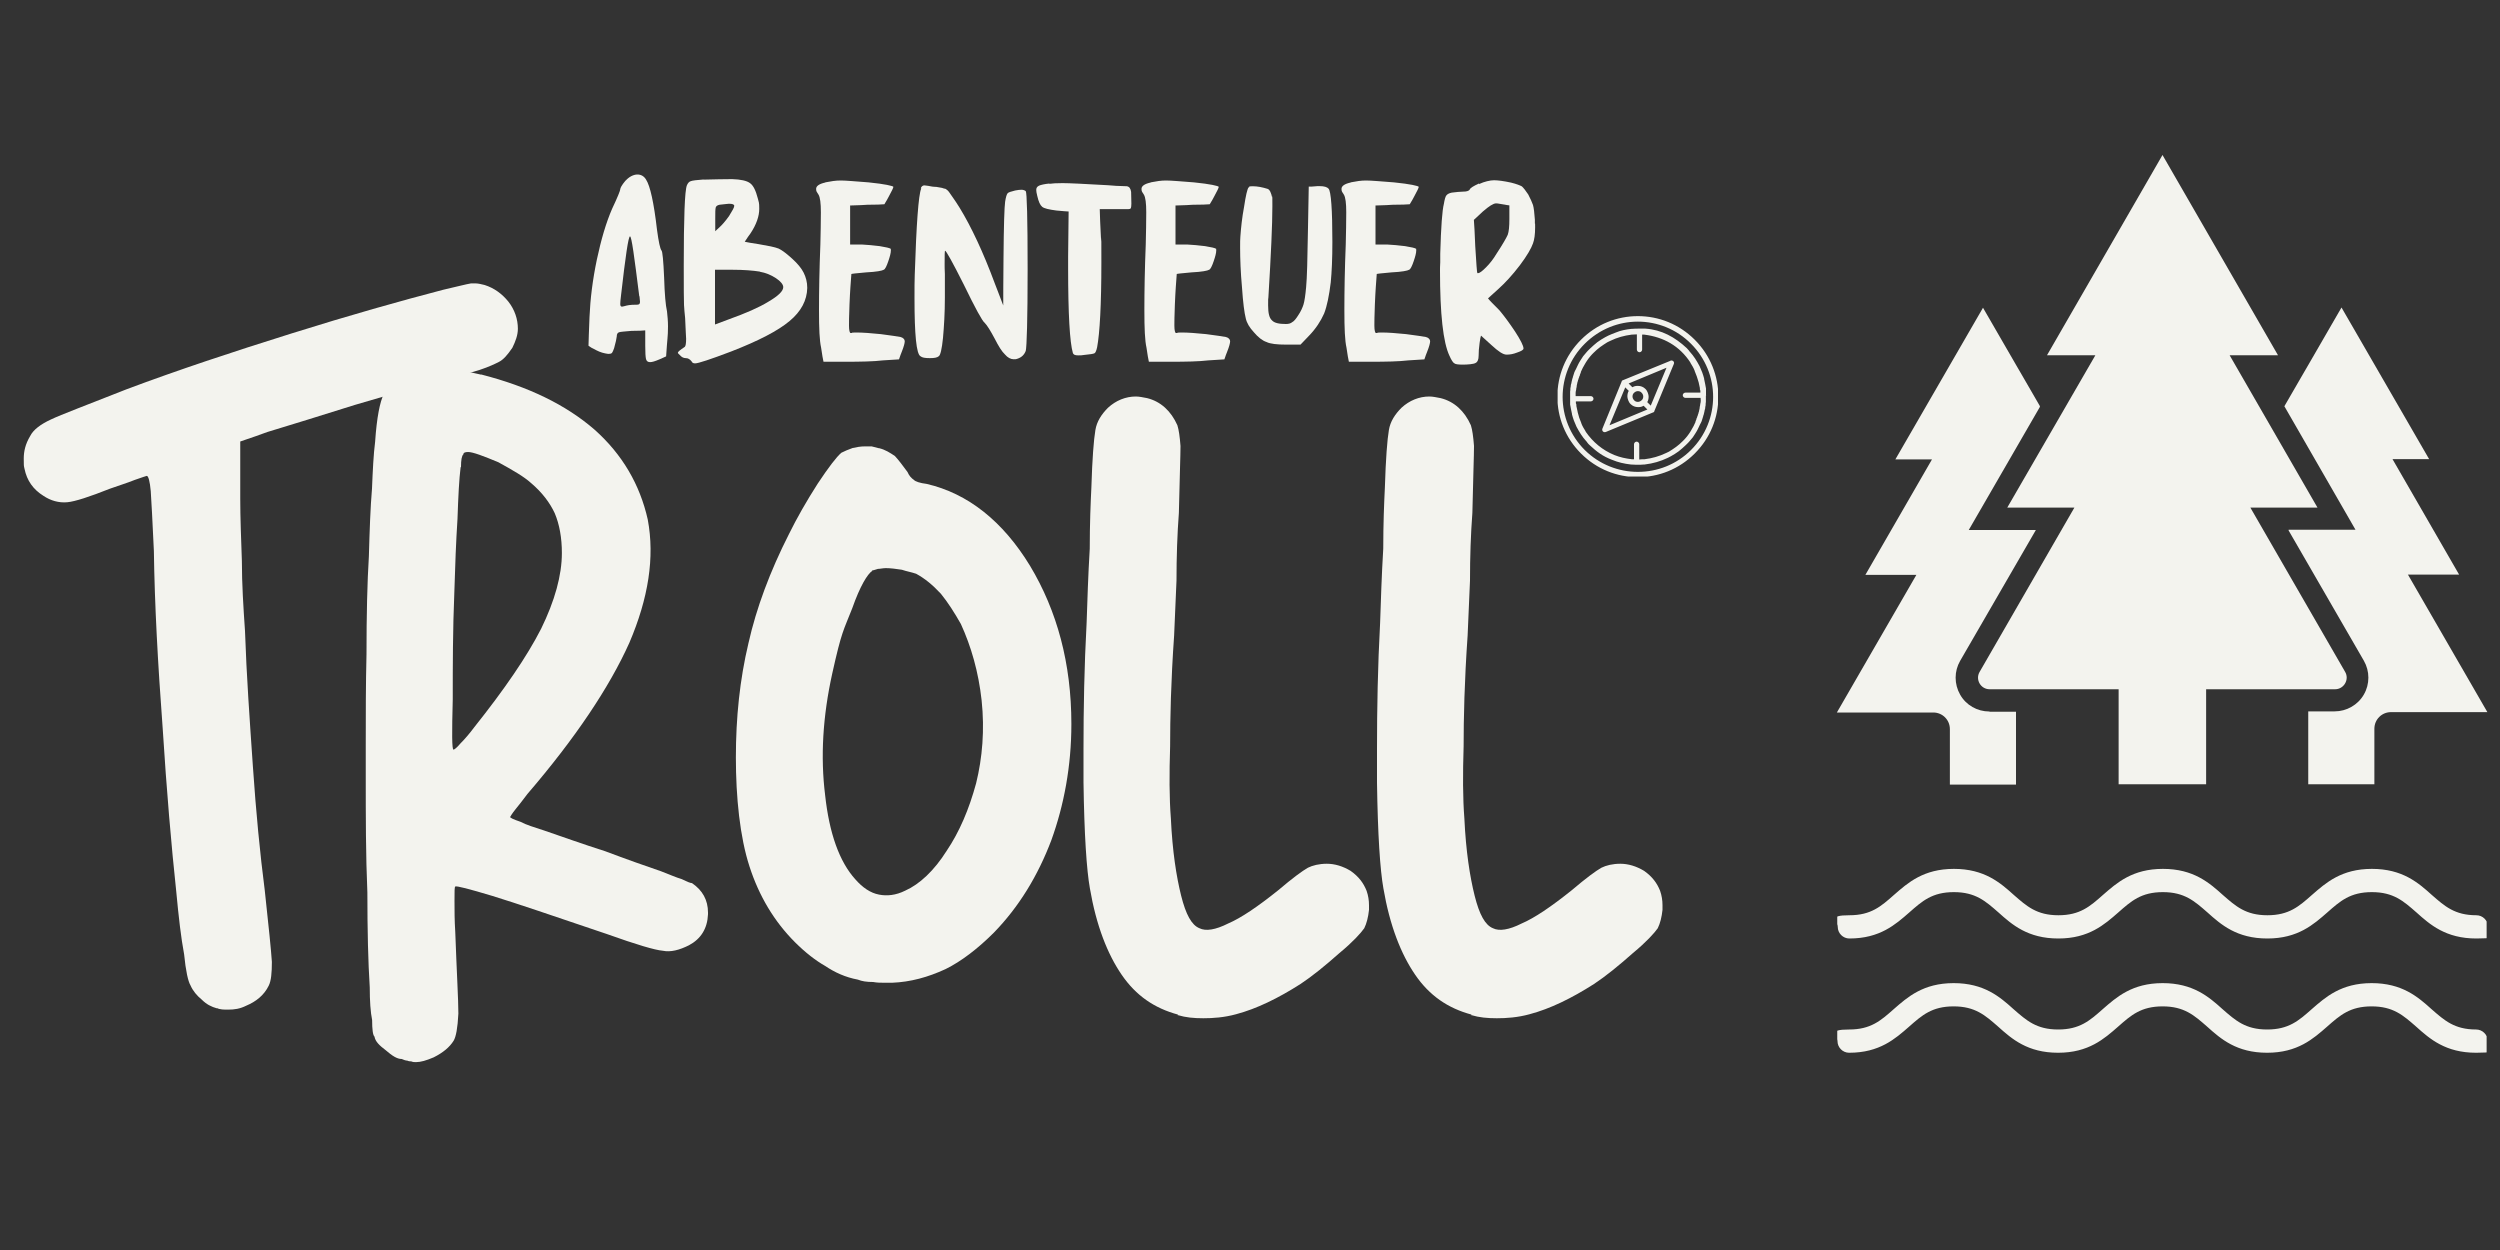 <?xml version="1.0" encoding="UTF-8"?>
<svg id="Ebene_1" data-name="Ebene 1" xmlns="http://www.w3.org/2000/svg" version="1.1" xmlns:xlink="http://www.w3.org/1999/xlink" viewBox="0 0 2000 1000">
  <rect x="0" y="0" width="2000" height="1000" fill="#333333" stroke="none"/>
  <defs>
    <style>
      .cls-1 {
        clip-path: url(#clippath-2);
      }

      .cls-2 {
        fill: none;
      }

      .cls-2, .cls-3 {
        stroke-width: 0px;
      }

      .cls-4 {
        clip-path: url(#clippath-1);
      }

      .cls-5 {
        clip-path: url(#clippath-4);
      }

      .cls-6 {
        clip-path: url(#clippath);
      }

      .cls-7 {
        clip-path: url(#clippath-3);
      }

      .cls-3 {
        fill: #f3f3ee;
      }

      .cls-8 {
        clip-path: url(#clippath-5);
      }
    </style>
    <clipPath id="clippath">
      <rect class="cls-2" x="1246.1" y="252.9" width="128.3" height="128.3"/>
    </clipPath>
    <clipPath id="clippath-1">
      <rect class="cls-2" x="1580.5" y="123.9" width="297.8" height="503.9"/>
    </clipPath>
    <clipPath id="clippath-2">
      <rect class="cls-2" x="1826.5" y="245.1" width="163.8" height="382.8"/>
    </clipPath>
    <clipPath id="clippath-3">
      <rect class="cls-2" x="1469.3" y="245.1" width="162.6" height="382.8"/>
    </clipPath>
    <clipPath id="clippath-4">
      <rect class="cls-2" x="1469.8" y="784.9" width="519.5" height="57.5"/>
    </clipPath>
    <clipPath id="clippath-5">
      <rect class="cls-2" x="1469.8" y="695" width="519.5" height="56.2"/>
    </clipPath>
  </defs>
  <path class="cls-3" d="M511.6,237.1c.2,2.9.4,4.2.4,4.2,0,1.3-.4,1.9-.8,2.1-.6.4-1.7.4-3.4.4-3.4,0-5.9.4-8.2,1.1-1.3.4-2.1.4-2.1.4-.8,0-1.3-.6-1.3-2.1s.2-3.2.6-6.7c3.6-31.6,5.9-47.4,7.2-47.4s3.4,16,7.4,47.8l.2.2h0ZM500.4,144.5c-3,3.6-4.2,5.9-4.2,6.9s-2.1,6.3-6.5,15.6c-4.8,11-8.8,24.6-12.2,40.6-3.4,16.2-5.3,31.6-5.9,46.1-.4,11.6-.8,19.2-.8,22.9,1.7,1.3,3.2,2.1,4.2,2.5,3,1.7,5.9,3,9.1,3.6,1.7.4,2.5.4,3,.4,1.1,0,1.9-.2,2.5-.8.4-.6,1.1-1.9,1.7-3.8,1.3-4.6,1.9-7.6,2.1-9.3,0-1.9.6-3,1.9-3.4,1.1-.4,4.2-.6,9.9-1.1,5.5,0,9.1-.2,11-.4v12.6c0,5.1.2,8.6.6,10.3s1.5,2.5,3.2,2.5,3.8-.6,7.8-2.3c2.5-1.1,4.2-1.9,5.1-2.3.4-6.5.8-11,1.1-14.5.2-2.1.4-5.3.4-9.5s-.4-8.4-.8-12c-1.1-4.8-1.9-13.7-2.3-27-.6-13.7-1.3-20.9-2.1-21.7-1.1-1.3-2.3-6.9-3.6-16.6-2.5-21.7-5.5-35.2-8.8-40.2-1.5-2.5-3.8-4-6.9-4s-7,1.9-9.9,5.5v-.4l.4-.2h0Z"/>
  <path class="cls-3" d="M607.9,217.4c4.6.8,8.8,2.5,12.8,5.1,3.8,2.5,5.9,5.1,5.9,7.2,0,3.2-4,7-11.8,11.6-7.8,4.8-18.3,9.3-31.6,14.1-5.7,2.1-9.5,3.6-11.2,4.2v-43.8h13.7c9.3,0,16.6.6,22.3,1.5h-.1ZM587.4,164.7c0,1.3-1.5,3.8-4.2,8.2-3,4.2-5.7,7.2-7.8,9.1-1.7,1.7-2.9,2.5-3.2,3v-10.3c0-4.6,0-7.4.4-8.8.4-1.1,1.3-1.7,3-2.1,4-.4,6.7-.8,7.6-.8,2.9,0,4.2.6,4.2,1.7v-.2.2h0ZM562.8,143.6c-5.5.4-8.8.8-10.1,1.3-1.5.4-2.5,1.7-3.2,3.4-1.7,4.2-2.5,25.9-2.5,64.4s.2,31,1.1,41.7c.4,10.3.8,15.8.8,16.6,0,3.8-.4,5.9-1.1,6.5-3.8,2.5-5.5,4-5.5,4.6s.4.8,1.5,1.9c1.5,1.7,3,2.5,4.8,2.5s3.2.8,4.6,2.5c.6,1.3,1.5,1.7,2.9,1.7,2.5,0,12.2-3.2,28.8-9.5,22.1-8.6,37.5-16.6,46.8-24.4,9.1-7.6,13.9-16.4,14.1-26.5,0-4.6-1.1-8.6-2.9-12.2-1.7-3.4-4.8-7.2-9-11s-7.8-6.7-10.9-8.2c-3.2-1.3-8.6-2.3-16.2-3.6-5.5-.8-9.3-1.5-11-1.9,1.9-3,3.4-5.1,4.6-6.7,4.8-7.2,7-13.9,7-19.6s-.4-5-1.1-8.2c-1.7-6.5-3.6-10.5-6.3-12.4-2.5-1.9-7.4-3-14.3-3.2-6.9,0-14.3.2-22.7.4h-.2,0Z"/>
  <path class="cls-3" d="M660.3,146c-5.1,1.1-7.4,2.9-7.4,5.1s.6,2.5,1.9,4.6,1.9,6.9,1.9,14.1-.2,17.5-.4,25.7c-.8,19.8-1.1,37.3-1.1,52.4s.4,24.4,1.7,30.3c.8,5.7,1.5,9.5,1.9,11.2h17.3c12.4,0,22.7-.2,30.3-1.1l12.8-.8c.8-2.5,1.7-4.8,2.3-6.3,1.5-3.8,2.3-6.7,2.3-8.2s-1.3-2.9-3.4-3.4c-2.5-.4-7.6-1.3-15.8-2.3-7.8-.8-14.5-1.3-19.6-1.3s-2.9.2-3,.2c-.4.2-.8.2-1.5.2s-1.3-1.9-1.3-5.9,0-5.9.4-16.9c.4-10.7,1.1-18.9,1.5-24.4.2-.2,4-.6,11.8-1.3,8.2-.4,12.8-1.3,14.1-2.1,1.1-.4,2.3-2.9,3.6-6.7s2.1-6.7,2.1-8.8-.2-1.1-.2-1.3c-.8-.6-3.8-1.3-8.8-2.1-5.1-.6-9.9-1.1-14.5-1.3h-9.1v-31.2c6.9-.2,11.6-.4,13.9-.6,6.9,0,11.2-.2,13.5-.4,1.5-2.5,2.9-4.8,3.6-6.3,2.3-4.2,3.6-6.9,3.6-7.6s-6.7-2.3-19.8-3.6c-10.7-.8-18.1-1.5-22.3-1.5s-7.8.6-12.4,1.5l.2.2h0Z"/>
  <path class="cls-3" d="M736.9,151c-2.1,5.1-3.8,28.2-5.1,68.7-.2,4.8-.2,10.9-.2,19,0,29.1,1.5,44.6,4.8,46.3,1.3,1.1,3.6,1.5,7.4,1.5s5.9-.4,7.2-1.5c1.3-.8,2.5-5.7,3.4-14.7.8-9,1.5-19.8,1.5-32.4v-18.7c-.2-3.4-.2-5.9-.2-7.6,0-7.2,0-11,.4-11,.8,0,5.9,9.1,14.9,27,9.3,19.2,14.9,29.3,16.6,30.5,2.1,2.1,4.8,6.5,8.2,12.9,3,5.9,5.7,10.3,8.2,12.6,2.1,2.5,4.6,3.8,6.9,3.8s1.5,0,3-.4c3.4-1.1,5.5-3.2,6.7-6.3.8-3.2,1.5-24.9,1.5-65.5s-.6-61.3-1.5-62.3c-.8-.6-1.9-1.1-3.4-1.1s-3,.2-5.1.6c-3.4.8-5.3,1.5-5.9,2.1-.8.8-1.5,3-2.1,6.9-.6,4-1.1,19.2-1.3,45.5-.2,18.9-.2,31.4-.2,37.5-3-7.6-5.1-13.7-6.7-17.5-9.3-25.1-18.9-45.5-28.2-60.7-2.3-3.6-4-6.3-5-7.6-1.1-1.5-2.1-3-3.2-4.6s-2.1-2.3-3-2.9c-1.1-.2-1.9-.4-2.9-.8-.8-.2-2.3-.4-4.6-.8-2.3,0-4.6-.4-6.3-.8-1.9-.2-3-.4-3.2-.4-1.3,0-2.3.8-2.9,2.3l.4.2v.2h-.1Z"/>
  <path class="cls-3" d="M839.7,146.8c-4.2.4-7,1.1-8.4,1.7-1.7.8-2.3,1.9-2.3,3.4s.2,2.1.8,4.8c1.1,4.8,2.3,7.4,4,8.8,1.7,1.3,5.3,2.1,11.2,2.9,5,.4,8.2.8,9.9.8-.2,17.9-.4,30.1-.4,36.2v9c0,36.8,1.3,59.4,3.8,68,.4,1.3,1.7,1.9,4.2,1.9s2.3,0,5.3-.4c4.2-.4,6.9-.8,7.8-1.3.8-.4,1.5-2.1,2.1-4.8,2.1-11.2,3.4-33.9,3.4-68s-.2-13.3-.2-16.6c-.6-12.8-1.1-21.3-1.1-25.9h23c.8,0,1.5-.2,1.9-.8.2-.6.4-1.9.4-3.6,0-3.4-.2-6.7-.2-9.3-.4-2.9-1.5-4.2-3.2-4.6-6.9-.2-11.8-.4-15-.8-19.2-1.1-31.4-1.7-36.6-1.7s-8.2.2-11,.6l.6-.2h0Z"/>
  <path class="cls-3" d="M920.6,146c-5.1,1.1-7.4,2.9-7.4,5.1s.6,2.5,1.9,4.6,1.9,6.9,1.9,14.1-.2,17.5-.4,25.7c-.8,19.8-1.1,37.3-1.1,52.4s.4,24.4,1.7,30.3c.8,5.7,1.5,9.5,1.9,11.2h17.3c12.4,0,22.7-.2,30.3-1.1l12.8-.8c.8-2.5,1.7-4.8,2.3-6.3,1.5-3.8,2.3-6.7,2.3-8.2s-1.3-2.9-3.4-3.4c-2.5-.4-7.6-1.3-15.8-2.3-7.8-.8-14.5-1.3-19.6-1.3s-2.9.2-3,.2c-.4.2-.8.2-1.5.2s-1.3-1.9-1.3-5.9,0-5.9.4-16.9c.4-10.7,1.1-18.9,1.5-24.4.2-.2,4-.6,11.8-1.3,8.2-.4,12.8-1.3,14.1-2.1,1.1-.4,2.3-2.9,3.6-6.7s2.1-6.7,2.1-8.8-.2-1.1-.2-1.3c-.8-.6-3.8-1.3-8.8-2.1-5.1-.6-9.9-1.1-14.5-1.3h-9.1v-31.2c6.9-.2,11.6-.4,13.9-.6,6.9,0,11.2-.2,13.5-.4,1.5-2.5,2.9-4.8,3.6-6.3,2.3-4.2,3.6-6.9,3.6-7.6s-6.7-2.3-19.8-3.6c-10.7-.8-18.1-1.5-22.3-1.5s-7.8.6-12.4,1.5l.2.2h0Z"/>
  <path class="cls-3" d="M998.9,149.8c-1.1,1.5-2.3,6.7-3.6,15.4-1.7,9-2.5,17.1-3,24-.2,1.7-.2,4.8-.2,9,0,9.1.4,19.8,1.5,31.8.8,12,1.9,20.4,3,24.6.8,3.8,3,7.4,6.5,11.2,3.2,3.8,6.7,6.7,10.1,7.8,3,1.5,8.4,2.1,16,2.1h11.2c3-3.2,5.3-5.5,6.9-7.2,5.3-5.5,9.3-11.6,12-17.7,2.3-5.9,4-14.3,5.3-24.9.8-8.2,1.3-19,1.3-32.4,0-26.1-1.1-40.2-3-42.5-1.1-1.3-3.4-2.1-7.2-2.1h-1.7c-3.4.4-5.7.4-7,.4l-.6,32.8c-.4,24.9-.8,40.8-1.5,47.6-.6,6.7-1.3,11.2-2.1,13.9-.8,2.5-2.1,5.5-4.2,8.6-1.9,3-3.4,4.8-4.8,5.5-1.3,1.1-3,1.5-5.1,1.5-5.5,0-9.3-.8-11.2-3-2.1-1.9-3-5.7-3-11.8s0-4.8.2-6.3c2.1-34.5,3.2-58.7,3.2-73.1s-.2-6.3-.2-7c-.8-3.8-1.9-6.3-3.6-6.9-4.2-1.3-8.2-2.1-11.8-2.1s-3,.4-3,.8l-.2.2-.2-.2h0Z"/>
  <path class="cls-3" d="M1080.6,146c-5.1,1.1-7.4,2.9-7.4,5.1s.6,2.5,1.9,4.6c1.3,2.1,1.9,6.9,1.9,14.1s-.2,17.5-.4,25.7c-.8,19.8-1.1,37.3-1.1,52.4s.4,24.4,1.7,30.3c.8,5.7,1.5,9.5,1.9,11.2h17.3c12.4,0,22.7-.2,30.3-1.1l12.8-.8c.8-2.5,1.7-4.8,2.3-6.3,1.5-3.8,2.3-6.7,2.3-8.2s-1.3-2.9-3.4-3.4c-2.5-.4-7.6-1.3-15.8-2.3-7.8-.8-14.5-1.3-19.6-1.3s-2.9.2-3,.2c-.4.2-.8.2-1.5.2s-1.3-1.9-1.3-5.9,0-5.9.4-16.9c.4-10.7,1.1-18.9,1.5-24.4.2-.2,4-.6,11.8-1.3,8.2-.4,12.8-1.3,14.1-2.1,1.1-.4,2.3-2.9,3.6-6.7,1.3-3.8,2.1-6.7,2.1-8.8s-.2-1.1-.2-1.3c-.8-.6-3.8-1.3-8.8-2.1-5.1-.6-9.9-1.1-14.5-1.3h-9.1v-31.2c6.9-.2,11.6-.4,13.9-.6,6.9,0,11.2-.2,13.5-.4,1.5-2.5,2.9-4.8,3.6-6.3,2.3-4.2,3.6-6.9,3.6-7.6s-6.7-2.3-19.8-3.6c-10.7-.8-18.1-1.5-22.3-1.5s-7.8.6-12.4,1.5l.2.2h0Z"/>
  <path class="cls-3" d="M1202.7,163.5c2.3.4,3.8.8,4.8.8v10.9c0,5.9-.4,10.1-1.3,12.6-1.1,2.5-4,7.6-9,15.2-2.5,4.2-5.3,7.8-8.4,10.9-3,3-5.1,4.6-6.3,4.6s-.6,0-.6-.2c-.4-.2-.8-7.2-1.7-21.3-.4-10.5-.8-17.5-1.1-21.1,3.2-3,5.5-5.1,7.2-6.7,4.8-4.2,8.4-6.5,10.5-6.5s2.3.4,5.7.8l.2.2v-.2h0ZM1183.2,146.8c-4.6,2.1-7,3.6-7.4,4.8-.8,1.3-2.9,1.7-5.3,1.7s-5.7.4-9.1.8c-2.1.4-3.6,1.3-4.2,2.1-.8.8-1.5,3.2-2.1,6.9-1.3,5-2.3,18.1-2.9,39.8v6.9c-.2,3-.2,5.3-.2,6.7,0,34.7,2.5,57.5,7.6,68.2,1.5,3.4,2.9,5.5,3.8,5.9.8.8,3.2,1.1,6.9,1.1s8.6-.4,10.1-1.3c1.7-.8,2.5-2.9,2.5-5.7s.2-6.3.8-10.5c.4-3,.8-5,1.1-5.7l8.4,7.6c5.5,5.1,9.3,7.6,12,7.6s5.3-.4,8.6-1.7c3.2-1.1,5-2.1,5-3.2,0-2.1-2.3-6.7-6.7-13.5-4.6-6.9-8.8-12.6-12.6-17.1-4.8-4.8-7.8-7.8-9.1-9.5l8.4-7.6c5.3-4.8,11-10.9,17.1-18.9,5.7-7.6,9.1-13.5,10.5-17.5,1.1-3,1.7-7.2,1.7-12.9s-.2-1.7-.2-3v-3c-.4-5.5-.8-9.3-1.5-11.8-.8-2.3-2.1-5.1-3.8-8.4-2.1-3.2-3.8-5.3-5.1-6.5-1.5-.8-4.2-1.9-8.6-3-5.9-1.3-10.7-1.9-13.7-1.9s-7.8,1.1-11.6,2.9l-.2.2-.2-.5h0Z"/>
  <path class="cls-3" d="M173.4,806.4c2.5,1.3,5.7,1.3,9,1.3,5.1,0,9.5-.6,14.7-3.2,7.6-3.2,14.1-8.2,17.9-16,1.9-3.8,2.5-10.1,2.5-19-.6-9-2.5-28-5.7-57.3-3.8-29.3-7-62.5-9.5-99.2-2.5-36.4-5.1-72.6-6.3-108.2-1.3-19-2.5-37.5-2.5-56-.6-17.9-1.3-34.3-1.3-49.7v-45.9c9.5-3.2,16.6-5.7,21.7-7.6,18.5-5.7,42.1-12.8,70.1-21.7,28-8.2,51.6-15.2,71.2-20.4,10.9-2.5,20.4-5.1,28.6-7.6,7.6-2.5,12.8-5.1,15.2-6.3,3.8-1.9,7-5.7,10.9-11.4,2.5-5.1,4.4-10.1,4.4-15.2,0-7.6-2.5-15.2-7.6-21.7-5.1-6.3-11.4-10.9-19-13.3-2.5-.6-5.1-1.3-7.6-1.3h-3.2c-3.8.6-10.9,2.5-22.3,5.1-34.5,9-75,20.4-121.5,35-47,14.7-91,29.3-131.8,44.6-32.4,12.8-52.7,20.4-60.6,24.2-8.2,3.8-14.1,8.2-16.6,13.3-3.8,6.3-5.1,12.2-5.1,17.9s0,5.7.6,8.2c1.9,9.5,7,16.6,15.2,21.7,5.7,3.8,12.2,5.7,19,5.1,6.3-.6,17.9-4.4,34.3-10.9,7-2.5,13.3-4.4,19.8-7,5.7-1.9,9-3.2,9.5-3.2,1.3,0,2.5,4.4,3.2,12.2.6,7.6,1.3,23.6,2.5,47.8.6,43.2,3.2,90.5,7,141.3,3.2,50.8,7,94.8,10.9,131.2,1.9,20.4,3.8,36.9,6.3,50.3,1.3,13.3,3.2,21.7,5.1,24.8,1.9,4.4,5.1,8.2,9,11.4,3.8,3.8,7.6,5.7,12.2,7v-.2h-.2,0Z"/>
  <path class="cls-3" d="M384.8,299.7c-10.9-2.5-19.8-4.4-26.1-5.7-7.6-1.3-13.3-2.5-18.5-2.5s-9,.6-12.2,1.9c-3.8,1.3-7,3.2-9.5,5.7-5.1,3.8-9,9.5-11.4,16-3.2,6.3-5.7,19-7,38.3-1.3,10.1-1.9,22.9-2.5,37.5-1.3,15.2-1.9,33.1-2.5,54.1-1.3,20.9-1.9,47-1.9,78.3-.6,24.2-.6,48.4-.6,73.1v24.2c0,32.4,0,63.6,1.3,93.5,0,30.5.6,55.4,1.9,75.8,0,10.9.6,19.8,1.9,26.1,0,7.6.6,12.2,1.9,13.3.6,3.8,3.8,7,9,10.9,5.1,4.4,9,7,12.8,7,1.3.6,3.2,1.3,4.4,1.3,1.3.6,2.5.6,3.2.6,1.3.6,2.5.6,3.8.6,3.8,0,8.2-1.3,14.1-3.8,7.6-3.8,12.8-8.2,16-13.3,1.9-3.2,3.2-10.1,3.8-21.7,0-10.9-1.3-32.4-2.5-65.5-.6-9-.6-17.1-.6-24.8s0-10.9.6-11.4c1.3-.6,10.9,1.9,29.9,7.6,18.5,5.7,48.9,16,91.6,30.5,22.9,8.2,38.3,12.8,44.6,13.3,6.3,1.3,13.3-.6,20.9-4.4,9.5-5.1,14.7-13.3,15.2-24.8v-1.3c0-10.1-4.4-17.9-12.8-23.6-1.3,0-4.4-1.3-8.2-3.2-4.4-1.3-10.1-3.8-16.6-6.3-12.8-4.4-27.4-9.5-44.6-16-17.9-5.7-33.7-11.4-48.9-16.6-7.6-2.5-14.1-4.4-19-7-5.7-1.9-8.2-3.2-8.2-3.8,0,0,1.3-2.5,4.4-6.3,2.5-3.2,5.7-7,9.5-12.2,38.3-44.6,65.5-85.3,81.5-120.9,15.2-35.6,20.4-68.2,14.7-98.6-6.3-28-20.4-52.2-42.7-72-22.9-19.8-52.7-34.3-90.5-44l-.4.2h.2ZM368.8,373.6c0-5.7.6-9,1.9-10.1,0-1.3,1.3-1.9,3.8-1.9,3.8,0,12.2,3.2,24.2,8.2,11.4,6.3,20.4,11.4,26.1,16.6,9,7.6,15.2,16,19,24.2,3.8,9,5.7,19.8,5.7,31.8,0,17.9-5.7,38.3-16.6,60.6-11.4,22.3-29.3,48.4-53.5,78.8-3.8,5.1-7.6,9.5-10.9,12.8-3.2,3.8-5.1,5.1-5.7,5.1-1.3,0-1.3-13.3-.6-40.2,0-26.7,0-55.4,1.3-86.6.6-20.4,1.3-39.4,2.5-57.9.6-17.9,1.3-31.8,2.5-41.3h.3Z"/>
  <path class="cls-3" d="M702.4,358.4l-5.1-1.3h-5.1c-3.8,0-7,.6-10.1,1.3-3.8,1.3-6.3,2.5-9,3.8-3.8,3.2-10.1,11.4-19,24.8-9,14.1-16.6,27.4-22.9,40.2-15.2,29.9-26.1,59.2-32.4,87.2-7,29.3-10.1,59.8-10.1,91.6s3.2,63.6,10.9,87.2c7.6,23.6,19.8,44,36.4,60.6,8.2,8.2,16.6,14.7,24.2,19,7.6,5.1,16,9,26.1,10.9,3.2,1.3,7,1.9,12.2,1.9,3.2.6,6.3.6,9.5.6h5.7c14.7-.6,28.6-4.4,42.7-10.9,12.8-6.3,26.1-16.6,38.8-29.3,19.8-20.4,35-45.1,45.9-73.9,10.1-28,16-59.2,16-92.9,0-48.4-11.4-90.5-33.1-126.6-21.7-35.6-49.7-57.9-82.8-65.5-5.1-.6-9-1.9-10.1-3.2-1.9-1.3-3.8-3.2-5.1-6.3-3.8-5.1-7-9.5-10.1-12.8-3.8-2.5-7.6-5.1-12.8-6.3h-.7ZM697.3,456.4c1.3,0,2.5-.6,5.1-1.3,1.9,0,3.8-.6,6.3-.6,3.8,0,8.2.6,12.8,1.3,3.8,1.3,7.6,1.9,11.4,3.2,7,3.8,13.3,9,19.8,16,5.7,7,10.9,15.2,16,24.2,8.2,17.9,14.1,38.3,16.6,61.1,2.5,23.6.6,45.9-4.4,66.3-5.7,20.9-13.3,38.8-23.6,54.1-10.1,16-21.7,26.7-33.1,31.8-7.6,3.8-14.7,4.4-20.9,3.2-7-1.3-13.3-5.7-19-12.2-12.8-14.1-20.9-36.9-24.2-67.4-3.8-30.5-1.9-63,5.7-97.3s9-34.3,16-52.2c6.3-17.9,12.2-27.4,16-29.9l-.4-.4h0Z"/>
  <path class="cls-3" d="M942.3,812.1c6.3,1.9,12.8,2.5,20.4,2.5s16.6-.6,26.1-3.2c16.6-4.4,33.7-12.8,51.6-24.2,9.5-6.3,19.8-14.7,31.2-24.8,10.9-9,17.1-16,19.8-19.8,1.9-3.8,3.2-9,3.8-14.7v-3.8c0-3.8-.6-7.6-1.9-11.4-2.5-6.3-6.3-11.4-12.8-16-6.3-3.8-12.8-5.7-19-5.7s-11.4,1.3-15.2,3.2c-4.4,2.5-12.2,8.2-23.6,17.9-16.6,13.3-29.9,22.3-40.2,26.7-10.1,5.1-17.9,6.3-22.9,3.8-6.3-2.5-10.9-10.9-14.7-26.1-3.8-15.2-7-35.6-8.2-61.7-1.3-16.6-1.3-35.6-.6-57.9,0-21.7.6-51.6,3.2-88.5l1.9-44c0-19,.6-36.9,1.9-54.1.6-28,1.3-45.9,1.3-53.5-.6-7.6-1.3-12.8-2.5-16.6-5.1-11.4-13.3-19-24.2-21.7-3.2-.6-6.3-1.3-9-1.3-8.2,0-16,3.2-22.3,9-5.1,5.1-9,10.9-10.1,17.9-1.3,7.6-2.5,22.9-3.2,45.9-.6,12.2-1.3,28.6-1.3,48.9-1.3,21.7-1.9,41.3-2.5,59.2-1.9,35-2.5,68.7-2.5,101.1v26.7c.6,42.1,2.5,70.1,5.1,84.7,5.1,29.9,14.1,52.7,25.5,69.3s26.1,26.7,45.1,31.8l-.6.4h.4,0Z"/>
  <path class="cls-3" d="M1177.1,812.1c6.3,1.9,12.8,2.5,20.4,2.5s16.6-.6,26.1-3.2c16.6-4.4,33.7-12.8,51.6-24.2,9.5-6.3,19.8-14.7,31.2-24.8,10.9-9,17.1-16,19.8-19.8,1.9-3.8,3.2-9,3.8-14.7v-3.8c0-3.8-.6-7.6-1.9-11.4-2.5-6.3-6.3-11.4-12.8-16-6.3-3.8-12.8-5.7-19-5.7s-11.4,1.3-15.2,3.2c-4.4,2.5-12.2,8.2-23.6,17.9-16.6,13.3-29.9,22.3-40.2,26.7-10.1,5.1-17.9,6.3-22.9,3.8-6.3-2.5-10.9-10.9-14.7-26.1-3.8-15.2-7-35.6-8.2-61.7-1.3-16.6-1.3-35.6-.6-57.9,0-21.7.6-51.6,3.2-88.5l1.9-44c0-19,.6-36.9,1.9-54.1.6-28,1.3-45.9,1.3-53.5-.6-7.6-1.3-12.8-2.5-16.6-5.1-11.4-13.3-19-24.2-21.7-3.2-.6-6.3-1.3-9-1.3-8.2,0-16,3.2-22.3,9-5.1,5.1-9,10.9-10.1,17.9-1.3,7.6-2.5,22.9-3.2,45.9-.6,12.2-1.3,28.6-1.3,48.9-1.3,21.7-1.9,41.3-2.5,59.2-1.9,35-2.5,68.7-2.5,101.1v26.7c.6,42.1,2.5,70.1,5.1,84.7,5.1,29.9,14.1,52.7,25.5,69.3s26.1,26.7,45.1,31.8l-.6.4h.4,0Z"/>
  <g class="cls-6">
    <path class="cls-3" d="M1374.7,317.3c0-16.4-6.3-32.9-18.9-45.5-12.6-12.6-28.9-18.9-45.5-18.9s-32.9,6.3-45.5,18.9c-12.6,12.6-18.9,28.9-18.9,45.5s6.3,32.9,18.9,45.5c12.6,12.6,28.9,18.9,45.5,18.9s32.9-6.3,45.5-18.9c12.6-12.6,18.9-28.9,18.9-45.5ZM1310.3,377.5c-15.4,0-30.8-5.9-42.5-17.5-11.8-11.8-17.7-27.2-17.7-42.5s5.9-30.8,17.7-42.5c11.8-11.8,27.2-17.7,42.5-17.7s30.8,5.9,42.5,17.7c11.8,11.8,17.7,27.2,17.7,42.5s-5.9,30.8-17.7,42.5c-11.8,11.8-27.2,17.5-42.5,17.5ZM1364.8,316.1h0v-5.3c-.4-2.7-1-5-1.5-7.6v-.4c-.4-1.7-1-3.2-1.5-4.8-.8-1.7-1.3-3.2-2.1-5-2.5-4.6-4.4-7.8-8-11.8l-.4-.4s0-.2-.2-.4c-.6-.6-1.1-1.3-1.7-1.9-9.5-8.8-20-14.7-33.1-15.6h-5.5c-1.7,0-3.4,0-5.3.2h-.4c-4,.4-8.8,1.3-12.4,2.9h0c-2.1.8-4,1.5-6.1,2.5-.8.4-1.7.8-2.5,1.3-2.1,1.1-4.2,2.5-6.3,4-1.9,1.5-3.8,3.2-5.7,5s-1.9,1.9-2.9,3-1.7,2.1-2.7,3.2h0c-.4.6-.8,1.1-1.1,1.7s-.8,1.1-1.1,1.7h0c-.8,1.1-1.3,2.3-1.9,3.4-.6,1.1-1.1,2.3-1.7,3.6l-.6,1.1-.6,1.3c-.2.6-.4,1.1-.6,1.9-.2.6-.4,1.3-.6,1.9,0,.2-.2,1.1-.4,1.3-.2.8-.4,1.7-.6,2.5,0,.8-.4,1.7-.6,2.5h0c0,1-.2,1.7-.4,2.7,0,.8,0,1.7-.2,2.7v2.7h0v2.3h0v5.3c.4,2.7,1,5,1.5,7.6v.4c.4,1.7,1,3.2,1.5,4.8.8,1.7,1.3,3.2,2.1,5,2.5,4.6,4.4,7.8,8,11.8l.4.4s0,.2.2.4l.8,1,1,1c5.7,5.3,10.5,9,17.9,11.8h0c5,2.1,9.9,3.2,15.2,3.8,1.3,0,2.9.2,4.2.2h1.1c1.7,0,3.4,0,5.3-.2h.4c6.7-.8,12.6-2.5,18.5-5.3.8-.4,1.7-.8,2.5-1.3,2.1-1.1,4.2-2.5,6.3-4,1.9-1.5,3.8-3.2,5.7-5s1.9-1.9,2.9-3,1.7-2.1,2.7-3.2h0c.4-.6.8-1.1,1.1-1.7s.8-1.1,1.1-1.7h0c.8-1.1,1.3-2.3,1.9-3.4s1.1-2.3,1.7-3.6l.6-1.1.6-1.3c.2-.6.4-1.1.6-1.9.2-.6.4-1.3.6-1.9,0-.2.2-1.1.4-1.3.2-.8.4-1.7.6-2.5,0-.8.4-1.7.6-2.5h0c0-1,.2-1.7.4-2.7,0-.8,0-1.7.2-2.7v-2.7h0v-2.3l.2-.2v-.2h0ZM1360.6,319.6v1.3c0,.8-.2,1.5-.4,2.3,0,.8-.2,1.5-.4,2.3h0c0,1-.2,1.7-.4,2.5,0,.8-.4,1.5-.6,2.3,0,.4-.2.8-.4,1.3,0,.6-.4,1.1-.6,1.7,0,.6-.4,1-.6,1.5v.4l-.4,1-.4,1v.4c-.4,1-1,2.1-1.5,3.2-.6,1-1.1,2.1-1.7,3h0c-.4.8-.8,1.3-1,1.7-.2.4-.6,1-1,1.5h0c-.8,1.1-1.5,2.1-2.3,3-.8,1-1.7,1.9-2.7,2.9-1.7,1.7-3.4,3.2-5.3,4.6-1.9,1.3-3.8,2.7-5.7,3.8-.8.4-1.5.8-2.3,1.1-5.7,2.7-11,4.2-17.3,5-1.3,0-2.9,0-4.2.2v-12.2c0-1.1-1-2.1-2.1-2.1s-2.1,1-2.1,2.1v12h-1.7c-5-.6-9.3-1.5-14.1-3.4h0c-9.5-4-16.9-10.1-22.9-18.7v-.2c-1.3-2.1-2.5-4-3.4-6.3v-.2c-1.3-2.9-2.3-5.9-3-9v-.2c-.4-1.5-.6-3-1-4.6v-1.1l-.4-1.1v-1.5h12c1.1,0,2.1-1,2.1-2.1s-1-2.1-2.1-2.1h-12.2v-2.7c0-.8.2-1.5.4-2.3,0-.8.2-1.5.4-2.3h0c0-1,.2-1.7.4-2.5,0-.8.4-1.5.6-2.3,0-.4.2-.8.4-1.3,0-.6.4-1.1.6-1.7,0-.6.4-1,.6-1.5v-.4l.4-1,.4-1v-.4c.4-1,1-2.1,1.5-3.2.6-1,1.1-2.1,1.7-3h0c.4-.8.8-1.3,1-1.7.4-.4.6-1,1-1.5h0c.8-1.1,1.5-2.1,2.3-3,.8-1,1.7-1.9,2.7-2.9,1.7-1.7,3.4-3.2,5.3-4.6,1.9-1.3,3.8-2.7,5.7-3.8.8-.4,1.5-.8,2.3-1.1,5.5-2.7,11-4.2,17.1-5h0c1.3,0,2.9-.2,4.2-.2v12.2c0,1.1,1,2.1,2.1,2.1s2.1-1,2.1-2.1v-12h1.7c15.4,1.9,28.2,9,36.9,22.3v.2c1.3,2.1,2.5,4,3.4,6.3v.2c1.3,3,2.3,5.9,3.2,9.1.4,1.5.6,3,1,4.6v1.1l.4,1.1v1.5h-12c-1.1,0-2.1,1-2.1,2.1s1,2.1,2.1,2.1h12.2v.4h0v1-.2h.1ZM1336.2,288.7l-37.7,15.4c-.2,0-.6.2-.8.4s-.4.4-.4.8l-15.4,37.7c-.2.6-.2,1,0,1.5.4,1.1,1.7,1.5,2.7,1.1l37.7-15.6c.2,0,.6-.2.8-.4s.4-.4.4-.8l15.6-37.7c.2-.6.2-1,0-1.5-.4-1-1.7-1.5-2.7-1.1l-.2.2ZM1300,309.7l3,3c-.8,1.3-1.1,2.9-1.1,4.4s.8,4.4,2.5,6.1c1.7,1.7,3.8,2.5,6.1,2.5s3-.4,4.4-1.1l3,3-30.3,12.6,12.6-30.3-.2-.2ZM1310.3,312.9c1.1,0,2.3.4,3,1.3.8.8,1.3,1.9,1.3,3s-.4,2.3-1.3,3c-.8.8-1.9,1.3-3,1.3s-2.3-.4-3-1.3c-.8-.8-1.3-1.9-1.3-3s.4-2.3,1.3-3c.8-.8,1.9-1.3,3-1.3ZM1320.8,324.7l-3-3c.8-1.3,1.1-2.9,1.1-4.4s-.8-4.4-2.5-6.1c-1.7-1.7-3.8-2.5-6.1-2.5s-3,.4-4.4,1.1l-3-3,30.3-12.6-12.6,30.3.2.2Z"/>
  </g>
  <g class="cls-4">
    <path class="cls-3" d="M1764.6,627.4h-69.7v-76h-103.2c-7.2,0-11.6-7.8-8-13.9l75.8-131.4h-53.7l70.5-121.9h-38.7l92.4-160.2,92.4,160.2h-38.7l70.3,121.9h-53.7l75.8,131.4c3.6,6.1-1,13.9-8,13.9h-103.2v76"/>
  </g>
  <g class="cls-1">
    <path class="cls-3" d="M1926.5,459.7h40.8l-53.3-92.4h29.3l-70.1-121.3-26.3,45.5-6.1,10.5-13.3,23,56.9,98.8h-53.5v.6l60.2,104.2c4.8,8.4,4.8,18.7,0,27-4.8,8.4-13.9,13.5-23.4,13.5h-21.1v58.3h52.9v-44.4c0-7.4,5.9-13.3,13.3-13.3h77.1l-63.6-110.1"/>
  </g>
  <g class="cls-7">
    <path class="cls-3" d="M1591.5,569.2c-9.7,0-18.7-5.1-23.4-13.5-4.8-8.4-4.8-18.7,0-27l60.6-104.7h-53.7l57.1-98.8-13.3-23-6.1-10.5-26.3-45.5-70.1,121.3h29.3l-53.3,92.4h40.8l-63.6,110.1h77.1c7.4,0,13.3,5.9,13.3,13.3v44.4h52.9v-58.3h-21.1"/>
  </g>
  <g class="cls-5">
    <path class="cls-3" d="M1980.9,823.6c-17.3,0-25.3-7.2-35.6-16.2-11-9.9-23.6-20.9-48-20.9s-36.9,11.2-48,20.9c-10.3,9.1-18.3,16.2-35.6,16.2s-25.3-7.2-35.6-16.2c-11-9.9-23.6-20.9-48-20.9s-36.9,11.2-48,20.9c-10.3,9.1-18.3,16.2-35.6,16.2s-25.3-7.2-35.6-16.2c-11-9.9-23.6-20.9-48-20.9s-36.9,11.2-48,20.9c-10.3,9.1-18.3,16.2-35.6,16.2s-9.3,4.2-9.3,9.3,4.2,9.3,9.3,9.3c24.4,0,36.9-11.2,48-20.9,10.3-9.1,18.3-16.2,35.6-16.2s25.3,7.2,35.6,16.2c11,9.9,23.6,20.9,48,20.9s36.9-11.2,48-20.9c10.3-9.1,18.3-16.2,35.6-16.2s25.3,7.2,35.6,16.2c11,9.9,23.6,20.9,48,20.9s36.9-11.2,48-20.9c10.3-9.1,18.3-16.2,35.6-16.2s25.3,7.2,35.6,16.2c11,9.9,23.6,20.9,48,20.9s9.3-4.2,9.3-9.3-4.2-9.3-9.3-9.3"/>
  </g>
  <g class="cls-8">
    <path class="cls-3" d="M1479.5,750.8c24.4,0,36.9-11.2,48-20.9,10.3-9.1,18.3-16.2,35.6-16.2s25.3,7.2,35.6,16.2c11,9.9,23.6,20.9,48,20.9s36.9-11.2,48-20.9c10.3-9.1,18.3-16.2,35.6-16.2s25.3,7.2,35.6,16.2c11,9.9,23.6,20.9,48,20.9s36.9-11.2,48-20.9c10.3-9.1,18.3-16.2,35.6-16.2s25.3,7.2,35.6,16.2c11,9.9,23.6,20.9,48,20.9s9.3-4.2,9.3-9.3-4.2-9.3-9.3-9.3c-17.3,0-25.3-7.2-35.6-16.2-11-9.9-23.6-20.9-48-20.9s-36.9,11.2-48,20.9c-10.3,9.1-18.3,16.2-35.6,16.2s-25.3-7.2-35.6-16.2c-11-9.9-23.6-20.9-48-20.9s-36.9,11.2-48,20.9c-10.3,9.1-18.3,16.2-35.6,16.2s-25.3-7.2-35.6-16.2c-11-9.9-23.6-20.9-48-20.9s-36.9,11.2-48,20.9c-10.3,9.1-18.3,16.2-35.6,16.2s-9.3,4.2-9.3,9.3,4.2,9.3,9.3,9.3"/>
  </g>
</svg>